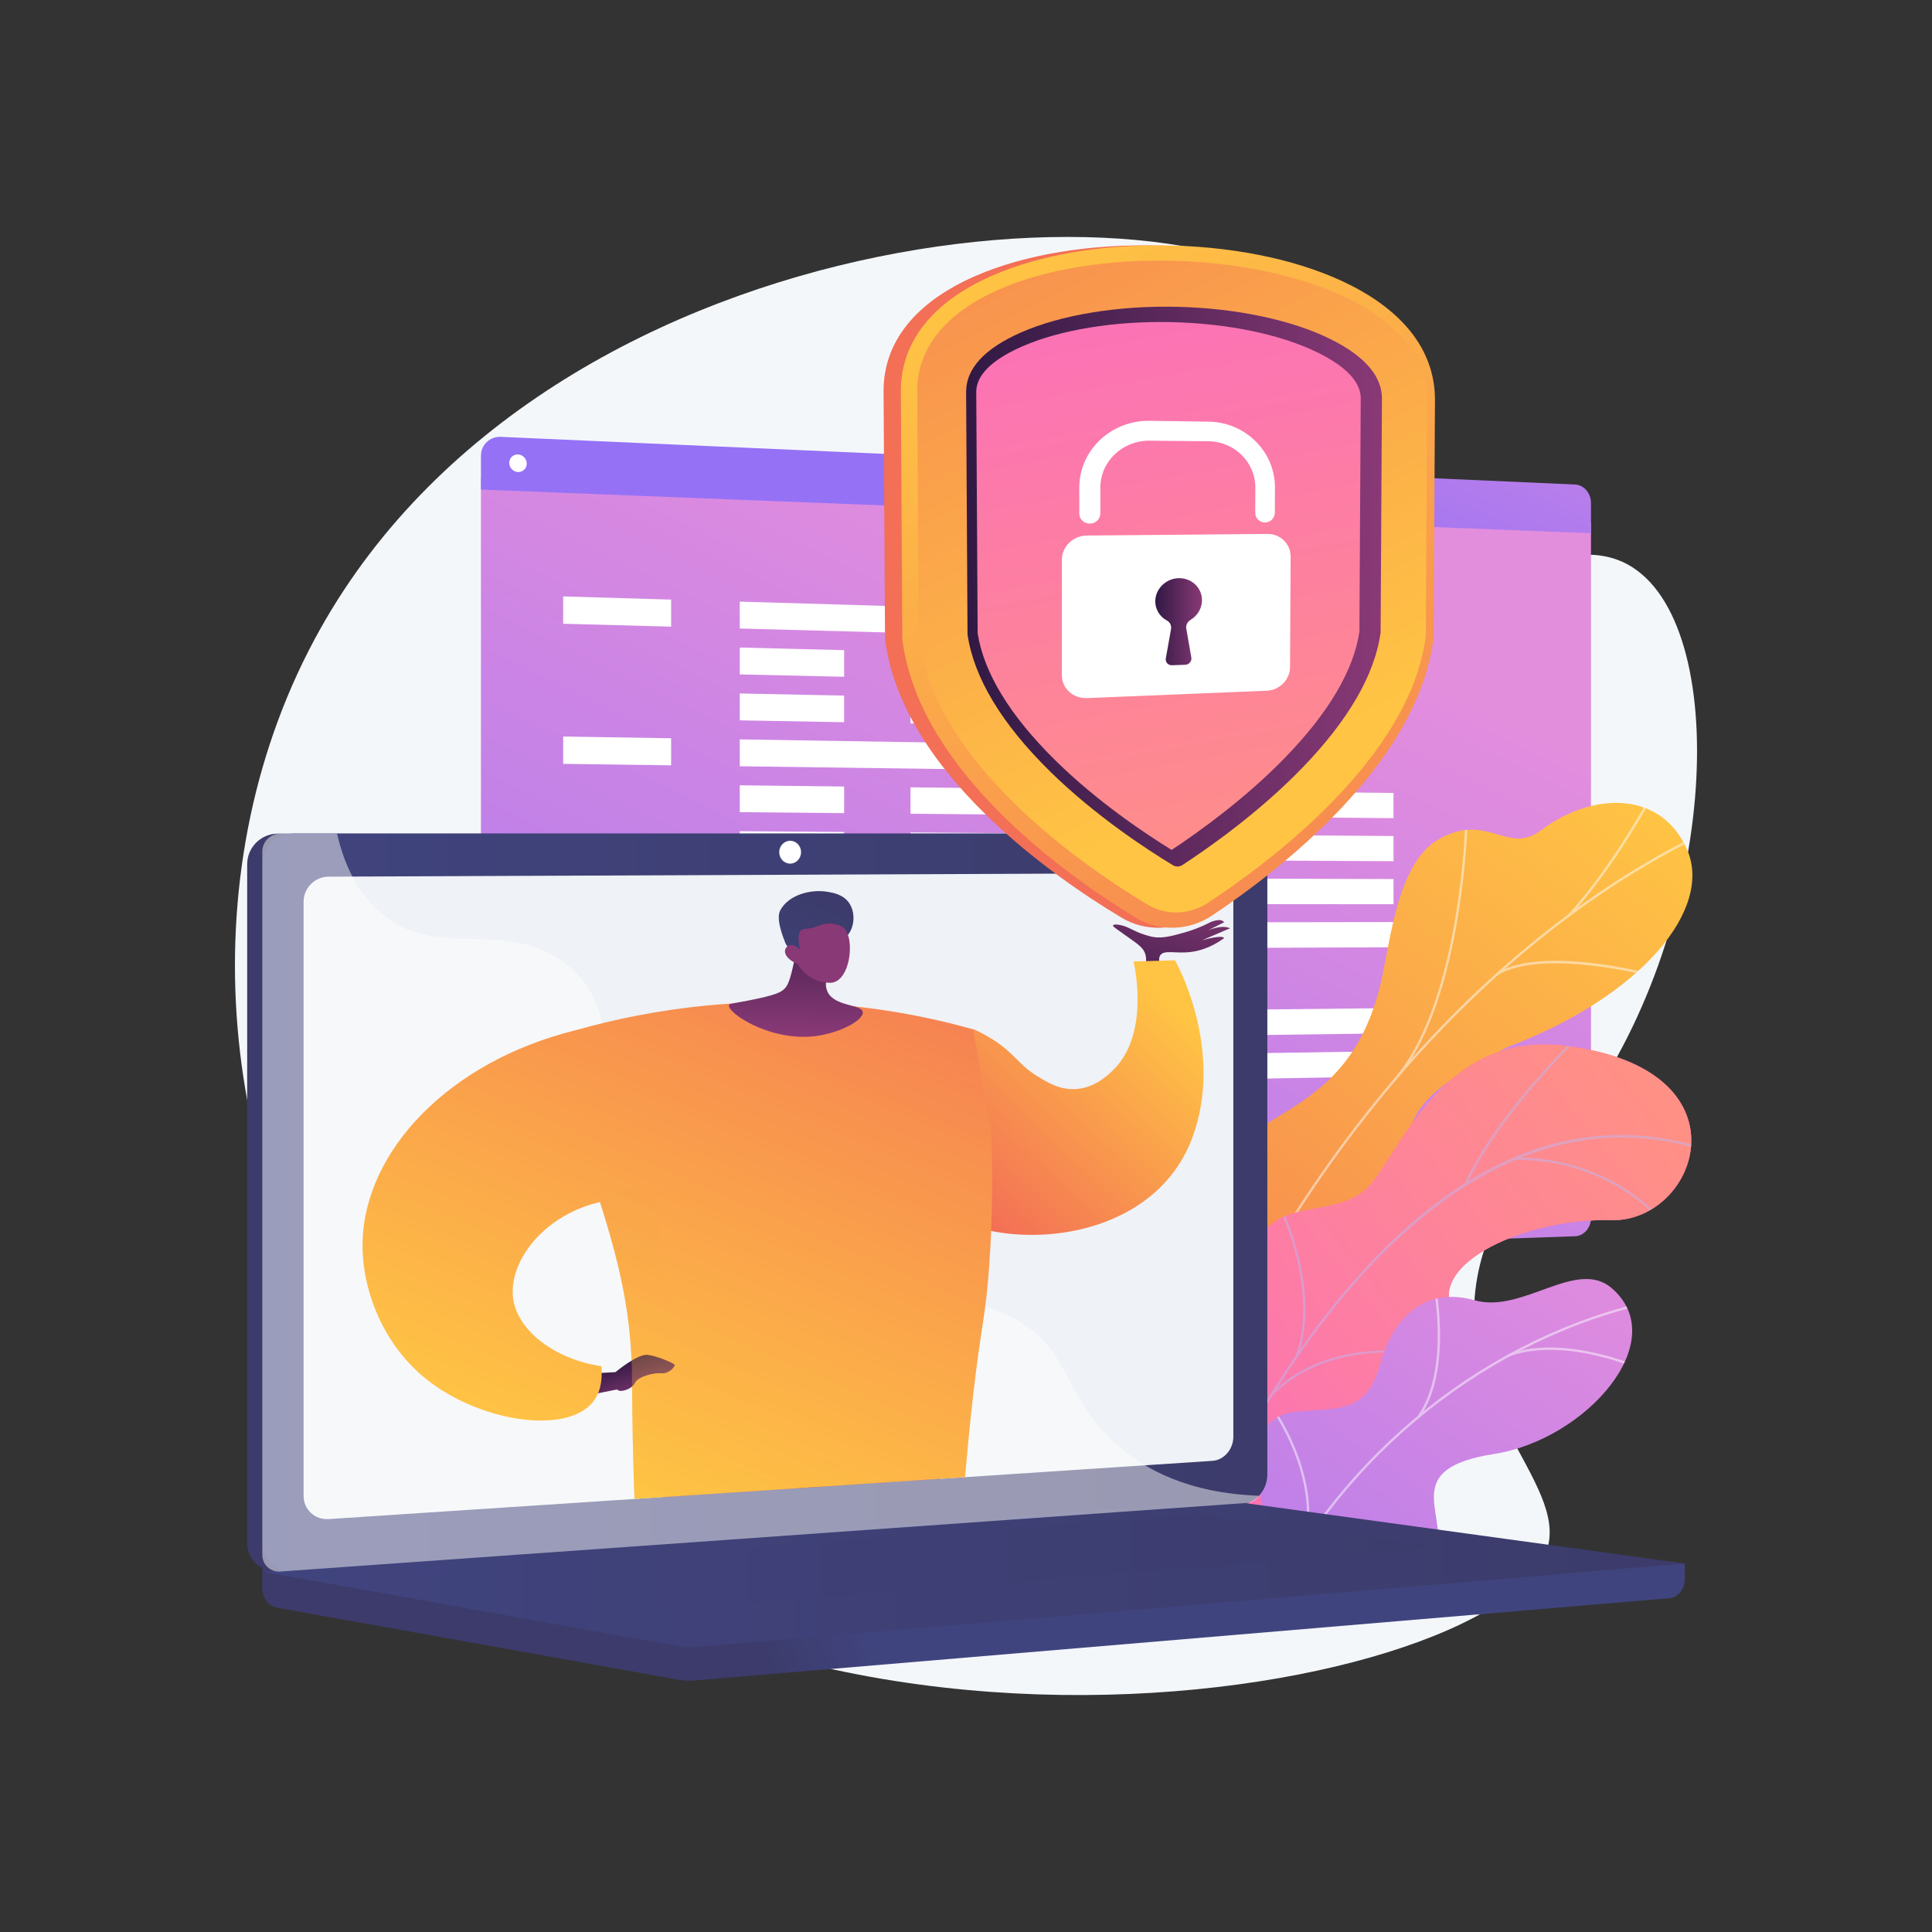 <?xml version="1.0" encoding="utf-8"?>
<!-- Generator: Adobe Illustrator 27.5.0, SVG Export Plug-In . SVG Version: 6.00 Build 0)  -->
<svg version="1.1" xmlns="http://www.w3.org/2000/svg" xmlns:xlink="http://www.w3.org/1999/xlink" x="0px" y="0px"
	 viewBox="0 0 3710 3710" style="enable-background:new 0 0 3710 3710;" xml:space="preserve">
<rect x="0" y="0" width="3710" height="3710" fill="#333333" stroke="none"/>
<g id="Background">
	<g>
		<g>
			<rect style="fill:transparent;" width="3710" height="3710"/>
		</g>
	</g>
</g>
<g id="Illustration">
	<g>
		<path style="fill:#F4F7FA;" d="M2574.19,617.716c95.858,134.197-12.564,354.539,128.632,454.739
			c137.444,97.537,303.304-66.455,432.751,17.388c192.028,124.375,163.287,703.041-111.743,1065.282
			c-82.71,108.938-152.329,151.718-182.071,274.252c-63.868,263.11,171.94,416.743,128.744,546.995
			c-97.262,293.28-1637.786,554.725-2266.188-316.99c-293.489-407.127-342.987-998.96-89.352-1451.524
			C1073.277,390.08,2359.101,316.603,2574.19,617.716z"/>
		<g>
			<g>
				<linearGradient id="SVGID_1_" gradientUnits="userSpaceOnUse" x1="2269.711" y1="1057.624" x2="1190.647" y2="3270.739">
					<stop  offset="0.004" style="stop-color:#E38DDD"/>
					<stop  offset="1" style="stop-color:#9571F6"/>
				</linearGradient>
				<path style="fill:url(#SVGID_1_);" d="M923.557,917.578v1490.909c0,21.021,17.027,37.474,37.992,36.75l2063.043-71.265
					c16.897-0.584,30.573-16.315,30.573-35.14V1003.759L923.557,917.578z"/>
				
					<linearGradient id="SVGID_00000152968248858962504560000006280090409276267424_" gradientUnits="userSpaceOnUse" x1="2382.491" y1="76.251" x2="2002.022" y2="917.569">
					<stop  offset="0.004" style="stop-color:#E38DDD"/>
					<stop  offset="1" style="stop-color:#9571F6"/>
				</linearGradient>
				<path style="fill:url(#SVGID_00000152968248858962504560000006280090409276267424_);" d="M3024.592,930.424L961.549,838.883
					c-20.965-0.93-37.992,15.355-37.992,36.377v64.88l2131.608,83.823v-58.099C3055.165,947.039,3041.489,931.173,3024.592,930.424z
					"/>
				<path style="fill:#FFFFFF;" d="M1011.496,890.243c0,9.305-7.514,16.54-16.791,16.159c-9.285-0.382-16.818-8.248-16.818-17.568
					c0-9.321,7.534-16.555,16.818-16.158C1003.982,873.072,1011.496,880.937,1011.496,890.243z"/>
			</g>
			<g>
				<polygon style="fill:#FFFFFF;" points="1288.76,1203.363 1081.469,1197.787 1081.469,1145.285 1288.76,1151.399 				"/>
				<polygon style="fill:#FFFFFF;" points="2378.614,1232.678 1420.547,1206.907 1420.547,1155.286 2378.614,1183.542 				"/>
				<polygon style="fill:#FFFFFF;" points="1620.984,1299.589 1420.547,1295.086 1420.547,1243.464 1620.984,1248.487 				"/>
				<polygon style="fill:#FFFFFF;" points="2675.934,1323.29 1748.449,1302.452 1748.449,1251.682 2675.934,1274.925 				"/>
				<polygon style="fill:#FFFFFF;" points="1620.984,1386.879 1420.547,1383.264 1420.547,1331.642 1620.984,1335.777 				"/>
				<polygon style="fill:#FFFFFF;" points="2675.934,1405.905 1748.449,1389.177 1748.449,1338.407 2675.934,1357.54 				"/>
				<polygon style="fill:#FFFFFF;" points="1288.76,1469.65 1081.469,1466.83 1081.469,1414.328 1288.76,1417.686 				"/>
				<polygon style="fill:#FFFFFF;" points="2378.614,1484.475 1420.547,1471.442 1420.547,1419.821 2378.614,1435.339 				"/>
				<polygon style="fill:#FFFFFF;" points="1620.984,1561.459 1420.547,1559.62 1420.547,1507.999 1620.984,1510.357 				"/>
				<polygon style="fill:#FFFFFF;" points="2675.934,1571.134 1748.449,1562.627 1748.449,1511.857 2675.934,1522.769 				"/>
				<polygon style="fill:#FFFFFF;" points="1620.984,1648.749 1420.547,1647.799 1420.547,1596.177 1620.984,1597.647 				"/>
				<polygon style="fill:#FFFFFF;" points="2675.934,1653.748 1748.449,1649.353 1748.449,1598.582 2675.934,1605.383 				"/>
				<polygon style="fill:#FFFFFF;" points="1620.984,1736.039 1420.547,1735.977 1420.547,1684.355 1620.984,1684.937 				"/>
				<polygon style="fill:#FFFFFF;" points="2675.934,1736.363 1748.449,1736.078 1748.449,1685.307 2675.934,1687.998 				"/>
				<polygon style="fill:#FFFFFF;" points="1945.374,1821.991 1751.518,1822.791 1751.518,1772.027 1945.374,1771.731 				"/>
				<polygon style="fill:#FFFFFF;" points="2966.76,1817.778 2068.688,1821.482 2068.688,1771.542 2966.76,1770.168 				"/>
				<polygon style="fill:#FFFFFF;" points="1288.76,1913.461 1081.469,1915.235 1081.469,1862.734 1288.76,1861.498 				"/>
				<polygon style="fill:#FFFFFF;" points="2378.614,1904.136 1420.547,1912.334 1420.547,1860.712 2378.614,1855 				"/>
				<polygon style="fill:#FFFFFF;" points="1620.984,1997.908 1420.547,2000.512 1420.547,1948.89 1620.984,1946.807 				"/>
				<polygon style="fill:#FFFFFF;" points="2675.934,1984.206 1748.449,1996.253 1748.449,1945.482 2675.934,1935.842 				"/>
				<polygon style="fill:#FFFFFF;" points="1620.984,2085.198 1420.547,2088.69 1420.547,2037.068 1620.984,2034.097 				"/>
				<polygon style="fill:#FFFFFF;" points="2675.934,2066.821 1748.449,2082.978 1748.449,2032.207 2675.934,2018.457 				"/>
				<polygon style="fill:#FFFFFF;" points="1288.76,2179.748 1081.469,2184.278 1081.469,2131.777 1288.76,2127.785 				"/>
				<polygon style="fill:#FFFFFF;" points="2378.614,2155.933 1420.547,2176.869 1420.547,2125.247 2378.614,2106.797 				"/>
				<polygon style="fill:#FFFFFF;" points="1620.984,2259.779 1420.547,2265.047 1420.547,2213.425 1620.984,2208.677 				"/>
				<polygon style="fill:#FFFFFF;" points="2675.934,2232.05 1748.449,2256.428 1748.449,2205.657 2675.934,2183.686 				"/>
			</g>
		</g>
		<g>
			<g>
				
					<linearGradient id="SVGID_00000125568430569268732250000012541520243365557415_" gradientUnits="userSpaceOnUse" x1="-2248.411" y1="652.641" x2="-1558.856" y2="2464.504" gradientTransform="matrix(-0.953 -0.304 -0.304 0.953 1198.139 207.51)">
					<stop  offset="0" style="stop-color:#FFC444"/>
					<stop  offset="0.996" style="stop-color:#F36F56"/>
				</linearGradient>
				<path style="fill:url(#SVGID_00000125568430569268732250000012541520243365557415_);" d="M2427.64,2714.803
					c13.748,71.504-30.495,128.608-68.385,165.023c-6.485-1.571-10.695-0.709-17.635-0.744
					c-62.632-0.316-88.513-14.514-149.634-25.097c-13.156-2.278-49.152-21.454-63.327-30.312l-26.148-16.976
					c0,0-11.979-168.587,78.492-191.837c90.471-23.25,98.525-186.065,112.887-272.383
					c38.967-234.202,281.991-151.609,356.12-448.565c19.716-78.981,30.906-236.196,113.156-282.558
					c93.705-52.82,131.617,31.275,195.312-16.54c99.553-74.734,231.658-77.577,281.447,37.188
					c49.139,113.267-86.422,280.714-344.185,378.296c-176.991,90.954-188.724,128.44-200.321,223.949
					c-8.123,66.899,11.751,251.374-93.135,296.985C2497.397,2576.846,2411.924,2633.062,2427.64,2714.803z"/>
				<g>
					<defs>
						<path id="SVGID_00000040561270997497274470000013057021129214923679_" d="M2307.871,2922.789l-201.953-109.225
							c0,0-15.386-175.454,75.085-198.704c90.471-23.25,98.525-186.065,112.887-272.383
							c38.967-234.202,281.991-151.609,356.12-448.565c19.716-78.981,30.906-236.196,113.156-282.558
							c93.705-52.819,131.617,31.276,195.312-16.54c99.553-74.734,231.658-77.576,281.447,37.188
							c49.139,113.267-86.422,280.714-344.185,378.297c-176.991,90.954-188.724,128.44-200.321,223.949
							c-8.123,66.899,11.75,251.374-93.135,296.985c-104.886,45.612-190.359,101.828-174.643,183.57
							C2451.555,2839.183,2307.871,2922.789,2307.871,2922.789z"/>
					</defs>
					<clipPath id="SVGID_00000122708694653814686910000012408490318358821033_">
						<use xlink:href="#SVGID_00000040561270997497274470000013057021129214923679_"  style="overflow:visible;"/>
					</clipPath>
					<g style="opacity:0.5;clip-path:url(#SVGID_00000122708694653814686910000012408490318358821033_);">
						<path style="fill:#FCFDFE;" d="M2222.648,2864.175l-4.246-1.637c9.749-25.308,19.895-50.711,30.153-75.503
							c75.968-183.558,166.32-353.382,268.553-504.757c86.626-128.263,182.972-245.105,286.361-347.281
							c83.146-82.169,171.278-155.342,261.95-217.486c63.742-43.685,128.07-81.512,191.198-112.423
							c11.001-5.389,22.552-10.284,33.724-15.019c14.885-6.308,30.275-12.83,44.48-20.573l2.177,3.997
							c-14.4,7.849-29.894,14.416-44.879,20.767c-11.117,4.71-22.61,9.582-33.5,14.916
							c-62.931,30.814-127.067,68.527-190.628,112.09c-90.448,61.989-178.37,134.99-261.324,216.969
							c-103.177,101.965-199.33,218.575-285.789,346.591c-102.061,151.119-192.268,320.673-268.117,503.948
							C2242.515,2813.532,2232.384,2838.899,2222.648,2864.175z"/>
						<path style="fill:#FCFDFE;" d="M2686.035,2067.729l-3.534-2.87c123.212-151.621,131.341-486.318,131.407-489.681l4.552,0.09
							C2818.391,1578.647,2810.232,1914.893,2686.035,2067.729z"/>
						<path style="fill:#FCFDFE;" d="M2378.547,2522.087l-3.842-2.439c71.677-112.839,325.662-150.547,328.22-150.915l0.648,4.508
							C2701.037,2373.605,2449.104,2411.011,2378.547,2522.087z"/>
						<path style="fill:#FCFDFE;" d="M2343.412,2589.627l-4.213-1.724c33.025-80.772,34.908-208.569,5.299-359.844
							c-1.489-7.607-1.489-7.607-1.173-8.411l4.235,1.671l-2.117-0.836l2.267-0.018c0.041,0.518,0.603,3.39,1.256,6.719
							C2378.743,2379.323,2376.772,2508.04,2343.412,2589.627z"/>
						<path style="fill:#FCFDFE;" d="M2241.093,2818.24l-3.543-2.855c60.312-74.834,202.869-74.842,204.3-74.834l-0.025,4.552
							C2440.413,2745.095,2300.025,2745.12,2241.093,2818.24z"/>
						<path style="fill:#FCFDFE;" d="M2215.884,2862.857c1.591-77.487-19.015-157.966-62.994-246.034l4.074-2.034
							c44.316,88.745,65.076,169.919,63.471,248.162L2215.884,2862.857z"/>
						<path style="fill:#FCFDFE;" d="M3015.191,1758.742l-3.365-3.063c73.202-80.481,131.449-182.001,150.589-215.361
							c4.634-8.075,6.274-10.913,7.017-11.801l3.491,2.92c-0.559,0.686-3.207,5.302-6.56,11.148
							C3147.162,1576.051,3088.728,1677.893,3015.191,1758.742z"/>
						<path style="fill:#FCFDFE;" d="M2876.815,1871.993l-2.315-3.919c87.826-51.909,285.263-0.46,293.625,1.755l-1.167,4.4
							C3164.93,1873.692,2963.001,1821.053,2876.815,1871.993z"/>
					</g>
				</g>
			</g>
			<g>
				<defs>
					<path id="SVGID_00000026874646523702462430000016649769450792240817_" d="M2201.616,2946.104l179.861,109.64
						c0,0,90.1-71.626,85.715-163.608c-8.946-187.672,156.047-182.409,225.482-190.543
						c104.715-12.266,191.643-68.744,108.585-167.031c-83.057-98.287,120.168-195.98,292.136-191.417
						c168.283,4.465,273.325-292.102-90.016-335.208c-216.986-25.743-300.055,170.314-365.543,259.349
						c-65.487,89.035-210.059,11.576-232.216,155.601c-18.926,123.024,15.135,241.904-85.252,273.22
						C2219.982,2727.424,2167.752,2799.309,2201.616,2946.104z"/>
				</defs>
				
					<linearGradient id="SVGID_00000129897588306052699610000012003662909638158223_" gradientUnits="userSpaceOnUse" x1="2191.317" y1="2530.685" x2="3247.787" y2="2530.685">
					<stop  offset="0" style="stop-color:#FF9085"/>
					<stop  offset="1" style="stop-color:#FB6FBB"/>
				</linearGradient>
				
					<use xlink:href="#SVGID_00000026874646523702462430000016649769450792240817_"  style="overflow:visible;fill:url(#SVGID_00000129897588306052699610000012003662909638158223_);"/>
				<clipPath id="SVGID_00000065036420338510700610000004413054906375678893_">
					<use xlink:href="#SVGID_00000026874646523702462430000016649769450792240817_"  style="overflow:visible;"/>
				</clipPath>
				
					<linearGradient id="SVGID_00000075859199741979375070000012706321645126296459_" gradientUnits="userSpaceOnUse" x1="6969.29" y1="451.584" x2="6549.958" y2="1643.371" gradientTransform="matrix(0.854 0.52 -0.52 0.854 -2557.998 -1919.829)">
					<stop  offset="0" style="stop-color:#FF9085"/>
					<stop  offset="1" style="stop-color:#FB6FBB"/>
				</linearGradient>
				
					<path style="clip-path:url(#SVGID_00000065036420338510700610000004413054906375678893_);fill:url(#SVGID_00000075859199741979375070000012706321645126296459_);" d="
					M2201.616,2946.104l179.861,109.64c0,0,90.1-71.626,85.715-163.608c-8.946-187.672,156.047-182.409,225.482-190.543
					c104.715-12.266,179.653-64.909,122.746-163.379c-64.387-111.414,106.007-199.632,277.975-195.069
					c168.283,4.465,273.325-292.102-90.016-335.208c-216.986-25.743-300.055,170.314-365.543,259.349
					c-65.487,89.035-210.059,11.576-232.216,155.601c-18.926,123.024,15.135,241.904-85.252,273.22
					C2219.982,2727.424,2167.752,2799.309,2201.616,2946.104z"/>
				<g style="opacity:0.5;clip-path:url(#SVGID_00000065036420338510700610000004413054906375678893_);">
					<path style="fill:#BEB8F2;" d="M2269.285,3010.249l4.152,1.592c0.986-2.572,100.639-259.692,276.287-484.797
						c161.817-207.384,423.125-429.237,749.049-308.453l1.546-4.17c-145.086-53.768-289.642-45.285-429.656,25.213
						c-111.847,56.316-221.025,152.117-324.501,284.745C2370.128,2750.008,2270.274,3007.672,2269.285,3010.249z"/>
					<path style="fill:#BEB8F2;" d="M2813.427,2271.62l4.055,1.827c60.834-134.927,217.204-283.945,218.776-285.435l-3.057-3.23
						C3031.623,1986.28,2874.618,2135.903,2813.427,2271.62z"/>
					<path style="fill:#BEB8F2;" d="M2908.005,2227.205c176.365-1.72,272.494,109.289,273.443,110.41l3.393-2.873
						c-0.963-1.14-98.352-113.724-276.879-111.984L2908.005,2227.205z"/>
					<path style="fill:#BEB8F2;" d="M2442.91,2680.466c151.581-153.139,421.825-48.624,424.373-47.385l2.199-3.86
						c-2.385-1.452-276.805-106.383-429.732,48.118L2442.91,2680.466z"/>
					<path style="fill:#BEB8F2;" d="M2487.978,2603.895l4.191,1.493c46.16-129.517-30.311-284.611-31.089-286.164l-3.975,1.992
						C2457.875,2322.753,2533.498,2476.188,2487.978,2603.895z"/>
					<path style="fill:#BEB8F2;" d="M2290.009,2971.726c47.95-66.34,181.063-60.871,182.401-60.809l0.209-4.44
						c-5.563-0.264-136.851-5.653-186.215,62.645L2290.009,2971.726z"/>
					<path style="fill:#BEB8F2;" d="M2312.789,2910.521l4.133,1.642c23.906-60.144-21.443-171.022-36.346-207.457
						c-2.106-5.149-3.924-9.594-4.092-10.449l-4.375,0.794c0.22,1.21,1.419,4.169,4.351,11.338
						C2291.194,2742.414,2336.033,2852.043,2312.789,2910.521z"/>
				</g>
			</g>
			<g>
				
					<linearGradient id="SVGID_00000076567345556629697100000001935822254517328530_" gradientUnits="userSpaceOnUse" x1="3043.609" y1="2296.025" x2="1970.649" y2="3838.404">
					<stop  offset="0.004" style="stop-color:#E38DDD"/>
					<stop  offset="1" style="stop-color:#9571F6"/>
				</linearGradient>
				<path style="fill:url(#SVGID_00000076567345556629697100000001935822254517328530_);" d="M2519.297,3112.607
					c-0.866,0.17-1.733,0.337-2.602,0.503c-51.4,9.768-109.299,11.365-173.975-0.406c-12.445-3.184-24.891-6.367-37.336-9.551
					c-3.948-32.082-1.959-63.301,38.756-66.462c63.23-4.91,87.275-109.044,78.993-149.517
					c-10.25-50.094-31.725-167.226,65.907-176.353c81.277-7.6,135.278,4.109,161.803-92.68
					c26.525-96.789,93.21-146.323,180.773-121.274c92.146,26.361,195.726-81.474,263.297-23.282
					c117.739,101.398-49.864,291.07-225.676,318.475c-175.812,27.405-95.382,106.028-108.352,187.127
					c-17.707,110.717-160.579,55.32-208.958,89.852C2535.54,3080.735,2525.436,3096.293,2519.297,3112.607z"/>
				<g>
					<defs>
						<path id="SVGID_00000076565036600568926470000011883952797004388749_" d="M2510.557,3173.843l-203.324-45.682
							c-5.378-31.443-8.572-87.938,36.907-91.469c63.23-4.91,87.276-109.044,78.993-149.517
							c-10.251-50.094-31.725-167.225,65.907-176.353c81.277-7.6,135.278,4.109,161.803-92.68
							c26.525-96.789,93.21-146.323,180.773-121.273c92.146,26.361,195.726-81.474,263.297-23.282
							c117.739,101.397-49.864,291.069-225.676,318.475c-175.812,27.405-95.382,106.028-108.352,187.127
							c-17.707,110.718-160.579,55.32-208.958,89.851C2514.001,3096.108,2509.62,3143.841,2510.557,3173.843z"/>
					</defs>
					<clipPath id="SVGID_00000023982255727587031730000015609958172028608902_">
						<use xlink:href="#SVGID_00000076565036600568926470000011883952797004388749_"  style="overflow:visible;"/>
					</clipPath>
					<g style="opacity:0.5;clip-path:url(#SVGID_00000023982255727587031730000015609958172028608902_);">
						<path style="fill:#FCFDFE;" d="M2422.006,3120.35l-4.133-1.822c133.227-302.069,412.404-538,728.584-615.722l1.077,4.385
							C2832.687,2584.587,2554.68,2819.536,2422.006,3120.35z"/>
						<path style="fill:#FCFDFE;" d="M2508.75,2961.883l-4.411-0.969c27.885-126.714-58.858-249.357-59.739-250.582l3.667-2.635
							C2449.16,2708.936,2537.073,2833.172,2508.75,2961.883z"/>
						<path style="fill:#FCFDFE;" d="M2448.029,3065.45l-3.42-2.948c85.878-99.637,322.818-64.274,325.201-63.905l-0.691,4.463
							C2766.762,3002.695,2532.274,2967.707,2448.029,3065.45z"/>
						<path style="fill:#FCFDFE;" d="M2725.785,2721.867l-3.662-2.644c61.131-84.569,31.768-241.864,31.464-243.442l4.433-0.855
							C2758.328,2476.524,2788.045,2635.736,2725.785,2721.867z"/>
						<path style="fill:#FCFDFE;" d="M2899.207,2604.023l-1.484-4.266c112.312-39.034,258.148,28.276,259.61,28.963l-1.917,4.089
							C3153.973,2632.129,3009.768,2565.595,2899.207,2604.023z"/>
					</g>
				</g>
			</g>
		</g>
		<g>
			
				<linearGradient id="SVGID_00000022552092384637775180000016897062842834094214_" gradientUnits="userSpaceOnUse" x1="1657.541" y1="3107.378" x2="1465.648" y2="3187.973">
				<stop  offset="0" style="stop-color:#40447E"/>
				<stop  offset="0.996" style="stop-color:#3C3B6B"/>
			</linearGradient>
			<path style="fill:url(#SVGID_00000022552092384637775180000016897062842834094214_);" d="M3235.355,3002.374l-2731.656-23.791
				v70.393c0,19.106,11.915,35.352,28.051,38.247l772.43,138.617c9.167,1.645,18.463,2.081,27.713,1.301l1873.777-158.046
				c16.728-1.411,29.685-17.708,29.685-37.337V3002.374z"/>
			
				<linearGradient id="SVGID_00000115505294928086184960000007560375918665257857_" gradientUnits="userSpaceOnUse" x1="1401.305" y1="2261.641" x2="1193.052" y2="2349.107">
				<stop  offset="0" style="stop-color:#40447E"/>
				<stop  offset="0.996" style="stop-color:#3C3B6B"/>
			</linearGradient>
			<path style="fill:url(#SVGID_00000115505294928086184960000007560375918665257857_);" d="M2356.001,2888.263L533.764,3017.039
				c-32.607,2.304-59.12-22.181-59.12-54.697V1659.66c0-32.515,26.512-58.874,59.12-58.874h1822.237
				c26.864,0,48.584,23.828,48.584,53.221v1177.601C2404.584,2861.001,2382.865,2886.364,2356.001,2888.263z"/>
			
				<linearGradient id="SVGID_00000065047002811734080360000007539069230488872636_" gradientUnits="userSpaceOnUse" x1="503.699" y1="2308.987" x2="2433.64" y2="2308.987">
				<stop  offset="0" style="stop-color:#40447E"/>
				<stop  offset="0.996" style="stop-color:#3C3B6B"/>
			</linearGradient>
			<path style="fill:url(#SVGID_00000065047002811734080360000007539069230488872636_);" d="M2385.056,2888.263L562.82,3017.039
				c-32.609,2.304-59.121-22.181-59.121-54.697V1659.66c0-32.515,26.512-58.874,59.121-58.874h1822.236
				c26.864,0,48.584,23.828,48.584,53.221v1177.601C2433.64,2861.001,2411.92,2886.364,2385.056,2888.263z"/>
			<path style="fill:#EFF2F6;" d="M2328.288,2805.24L631.066,2917.099c-26.536,1.749-48.1-18.348-48.1-44.893v-1140.5
				c0-26.544,21.564-48.153,48.1-48.262l1697.222-7.024c22.161-0.092,40.086,19.433,40.086,43.61v1038.792
				C2368.375,2782.998,2350.449,2803.78,2328.288,2805.24z"/>
			<path style="fill:#FFFFFF;" d="M1538.294,1636.417c0,12.104-9.379,21.945-20.961,21.98c-11.597,0.036-21.007-9.77-21.007-21.902
				c0-12.132,9.411-21.973,21.007-21.981C1528.915,1614.506,1538.294,1624.312,1538.294,1636.417z"/>
			
				<linearGradient id="SVGID_00000149350835864587333830000014370461211776468891_" gradientUnits="userSpaceOnUse" x1="503.699" y1="3022.672" x2="3235.356" y2="3022.672">
				<stop  offset="0" style="stop-color:#40447E"/>
				<stop  offset="0.996" style="stop-color:#3C3B6B"/>
			</linearGradient>
			<path style="fill:url(#SVGID_00000149350835864587333830000014370461211776468891_);" d="M2339.587,2882.423L503.699,3017.971
				l800.481,143.65c9.167,1.645,18.463,2.081,27.713,1.302l1903.461-160.549l-866.564-119.03
				C2359.1,2882.012,2349.326,2881.704,2339.587,2882.423z"/>
			
				<linearGradient id="SVGID_00000085929570289443452310000004647858097470373046_" gradientUnits="userSpaceOnUse" x1="771.584" y1="3000.29" x2="2773.052" y2="3000.29">
				<stop  offset="0" style="stop-color:#40447E"/>
				<stop  offset="0.996" style="stop-color:#3C3B6B"/>
			</linearGradient>
			<polygon style="opacity:0.3;fill:url(#SVGID_00000085929570289443452310000004647858097470373046_);" points="771.584,3021.38 
				2300.016,2906.85 2773.052,2971.302 1257.787,3093.73 			"/>
			<path style="opacity:0.48;fill:#FFFFFF;" d="M1946.017,2530.982c-140.479-75.584-250.936,20.189-357.535-74.306
				c-64.628-57.29-32.898-100.011-112.421-185.623c-88.077-94.823-145.421-62.948-233.937-148.29
				c-111.923-107.908-55.945-191.863-152.353-269.338c-116.956-93.988-243.087-6.996-354.421-97.134
				c-48.019-38.877-74.366-95.396-88.125-155.506H538.29c-19.089,0-34.591,15.471-34.591,34.557v1350.344
				c0,19.085,15.502,33.457,34.591,32.102l1857.157-131.825c9.114-0.647,17.196-5.968,22.382-13.683
				c-135.949-4.955-219.47-50.529-272.858-97.643C2040.529,2682.47,2058.645,2591.58,1946.017,2530.982z"/>
		</g>
		<g>
			<defs>
				<path id="SVGID_00000098938498586095073150000009631048542002273963_" d="M1993.809,2827.298l-1022.645,67.4
					c-15.989,1.053-28.982-11.056-28.982-27.05l-262.086-263.196v-681.717l1492.605-409.075
					c13.353-0.055,493.594,125.089,141.993,892.527l-296.732,393.142C2017.963,2813.896,2007.162,2826.418,1993.809,2827.298z"/>
			</defs>
			<clipPath id="SVGID_00000031183436494531488940000002914319750621497253_">
				<use xlink:href="#SVGID_00000098938498586095073150000009631048542002273963_"  style="overflow:visible;"/>
			</clipPath>
			<g style="clip-path:url(#SVGID_00000031183436494531488940000002914319750621497253_);">
				
					<linearGradient id="SVGID_00000111151116384776901700000001763627427898507445_" gradientUnits="userSpaceOnUse" x1="2184.227" y1="1983.496" x2="2283.047" y2="1676.056">
					<stop  offset="0" style="stop-color:#311944"/>
					<stop  offset="1" style="stop-color:#893976"/>
				</linearGradient>
				<path style="fill:url(#SVGID_00000111151116384776901700000001763627427898507445_);" d="M2195.789,1870.456
					c8.522-24.563,5.103-38.024,0-45.858c-7.115-10.924-23.417-19.982-53.5-42.036c-1.968-1.443-5.369-4.019-4.939-5.434
					c1.065-3.502,17.44-1.69,31.69,5.434c20.653,10.326,24.955,11.123,37.232,14.779c21.698,6.462,40.775,1.066,69.769-7.136
					c11.958-3.383,28.717-9.109,47.769-19.107c0,0,21.018-9.553,26.75,0l-30.572,15.286c0,0,26.75-11.464,42.036-3.821l-53.5,22.929
					c0,0,40.125-11.465,42.036-3.821c-26.078,18.603-49.081,24.953-66.875,26.75c-27.386,2.766-48.001-4.687-55.412,5.732
					c-5.982,8.411,0.23,23.422,7.643,36.304H2195.789z"/>
				
					<linearGradient id="SVGID_00000071521317272206991900000015358708413335258764_" gradientUnits="userSpaceOnUse" x1="2239.033" y1="1920.205" x2="1858.113" y2="2321.411">
					<stop  offset="0" style="stop-color:#FFC444"/>
					<stop  offset="0.996" style="stop-color:#F36F56"/>
				</linearGradient>
				<path style="fill:url(#SVGID_00000071521317272206991900000015358708413335258764_);" d="M1785.259,2054.881
					c26.831-40.194,59.782-64.275,83.638-78.799c8.613,3.799,21.848,10.146,36.95,19.689c43.579,27.541,48.368,47.373,85.353,70.338
					c19.614,12.179,43.906,27.263,75.093,25.206c35.901-2.367,60.505-26.1,70.731-35.964c70.144-67.659,42.704-195.836,39.683-209.1
					c26.527-0.717,53.054-1.434,79.58-2.151c13.953,24.469,90.847,180.496,34.413,337.678
					c-80.825,225.119-409.62,227.061-509.027,123.425C1722.475,2243.485,1722.824,2148.411,1785.259,2054.881z"/>
				
					<linearGradient id="SVGID_00000134208039504256445820000016917312063800963262_" gradientUnits="userSpaceOnUse" x1="1277.967" y1="4086.713" x2="1406.44" y2="4086.713" gradientTransform="matrix(-0.996 0.09 0.09 0.996 2456.547 -160.454)">
					<stop  offset="0" style="stop-color:#444B8C"/>
					<stop  offset="0.996" style="stop-color:#26264F"/>
				</linearGradient>
				<path style="fill:url(#SVGID_00000134208039504256445820000016917312063800963262_);" d="M1430.149,4005.539
					c-6.666,6.128-7.087,20.441-7.361,29.797c-0.126,4.179-0.186,6.27,0.368,7.71c4.041,10.503,24.877,10.362,57.648,11.704
					c51.788,2.121,67.349,5.239,70.912-2.665c3.336-7.408-6.515-18.604-7.621-19.837c-5.955-6.628-12.898-8.748-26.284-12.267
					c-24.768-6.511-41.441-9.887-46.489-10.911C1439.798,4002.68,1434.525,4001.517,1430.149,4005.539z"/>
				
					<linearGradient id="SVGID_00000027589997800573103020000003041977977285456038_" gradientUnits="userSpaceOnUse" x1="846.253" y1="4041.405" x2="902.618" y2="3924.742" gradientTransform="matrix(-0.998 0.069 0.069 0.998 2040.621 -60.669)">
					<stop  offset="0" style="stop-color:#FFC444"/>
					<stop  offset="0.996" style="stop-color:#F36F56"/>
				</linearGradient>
				<path style="fill:url(#SVGID_00000027589997800573103020000003041977977285456038_);" d="M1466.47,3953.898l2.019,58.948
					c-1.613,2.757-19.507,10.323-32.97,2.295l-10.16-58.381L1466.47,3953.898z"/>
				
					<linearGradient id="SVGID_00000142892190091193489040000017113167745336910237_" gradientUnits="userSpaceOnUse" x1="874.177" y1="4121.615" x2="1010.669" y2="4121.615" gradientTransform="matrix(-0.977 0.213 0.213 0.977 1968.053 -210.656)">
					<stop  offset="0" style="stop-color:#444B8C"/>
					<stop  offset="0.996" style="stop-color:#26264F"/>
				</linearGradient>
				<path style="fill:url(#SVGID_00000142892190091193489040000017113167745336910237_);" d="M1866.379,3997.389
					c-8.904,8.838-11.734,25.833-4.871,34.647c6.743,8.666,17.883,3.032,48.483,5.582c32.777,2.735,40.936,10.946,63.575,5.982
					c9.147-2.009,25.388-7.203,25.43-13.656c0.029-4.538-7.95-7.307-34.535-17.822c-37.734-14.923-37.528-15.617-45.614-17.404
					C1898.535,3990.232,1878.139,3985.723,1866.379,3997.389z"/>
				
					<linearGradient id="SVGID_00000093871383527622897580000011733432744152248245_" gradientUnits="userSpaceOnUse" x1="665.996" y1="4094.577" x2="723.554" y2="3975.445" gradientTransform="matrix(-0.989 0.145 0.145 0.989 1974.58 -128.668)">
					<stop  offset="0" style="stop-color:#FFC444"/>
					<stop  offset="0.996" style="stop-color:#F36F56"/>
				</linearGradient>
				<path style="fill:url(#SVGID_00000093871383527622897580000011733432744152248245_);" d="M1890.273,3944.967l13.542,55.654
					c-1.401,2.871-18.665,11.779-32.7,4.803l-21.616-54.471L1890.273,3944.967z"/>
				
					<linearGradient id="SVGID_00000128448126106484451770000007648913747731912106_" gradientUnits="userSpaceOnUse" x1="2397.027" y1="3675.054" x2="2032.974" y2="2854.393" gradientTransform="matrix(0.999 0.053 -0.053 0.999 -237.58 -19.3)">
					<stop  offset="0" style="stop-color:#311944"/>
					<stop  offset="1" style="stop-color:#893976"/>
				</linearGradient>
				<path style="fill:url(#SVGID_00000128448126106484451770000007648913747731912106_);" d="M1808.026,2737.51
					c-7.471,184.21-5.962,391.861,12.172,618.341c17.919,223.842,48.943,426.888,85.051,605.906
					c-21.312,4.531-42.621,9.061-63.932,13.591c-50.647-52.546-113.709-134.374-140.249-246.667
					c-16.471-69.695-7.877-104.599-16.143-189.684c-13.161-135.474-50.597-208.081-87.386-318.725
					c-33.061-99.425-70.655-244.756-84.703-437.085C1611.233,2767.962,1709.63,2752.736,1808.026,2737.51z"/>
				
					<linearGradient id="SVGID_00000030459136796477839010000008784373379778908834_" gradientUnits="userSpaceOnUse" x1="2340.571" y1="3700.097" x2="1976.519" y2="2879.437" gradientTransform="matrix(0.999 0.053 -0.053 0.999 -237.58 -19.3)">
					<stop  offset="0" style="stop-color:#311944"/>
					<stop  offset="1" style="stop-color:#893976"/>
				</linearGradient>
				<path style="opacity:0.3;fill:url(#SVGID_00000030459136796477839010000008784373379778908834_);" d="M1778.593,3598.404
					c-23.466-92.932-68.674-117.505-70.283-205.224c-1.139-62.048,21.159-67.121,19.679-126.51
					c-2.244-90.084-55.016-137.317-81.529-193.982c-28-59.845-38.729-155.97,36.734-315.86
					c-56.786,8.787-113.572,17.576-170.359,26.361c14.047,192.328,51.642,337.661,84.703,437.084
					c36.792,110.645,74.226,183.252,87.386,318.725c8.266,85.084-0.328,119.989,16.143,189.683
					c26.541,112.294,89.602,194.122,140.249,246.669c5.42-1.153,10.841-2.303,16.261-3.457
					c-54.75-65.351-74.069-123.715-78.984-171.072C1770.598,3723.773,1802.251,3692.104,1778.593,3598.404z"/>
				
					<linearGradient id="SVGID_00000147910212676768205660000009876776890359427755_" gradientUnits="userSpaceOnUse" x1="1652.624" y1="3854.802" x2="1288.563" y2="3034.121" gradientTransform="matrix(0.998 -0.069 0.069 0.998 -160.893 92.986)">
					<stop  offset="0" style="stop-color:#311944"/>
					<stop  offset="1" style="stop-color:#893976"/>
				</linearGradient>
				<path style="fill:url(#SVGID_00000147910212676768205660000009876776890359427755_);" d="M1595.023,2725.995
					c-25.362,233.436-48.674,471.353-69.647,713.629c-15.741,181.804-29.76,361.385-42.171,538.677
					c-21.601,1.502-43.204,3.008-64.806,4.51c-18.675-39.715-43.066-100.212-57.893-176.875
					c-18.01-93.11-9.79-147.392-14.753-243.16c-5.572-107.412-20.709-131.556-42.528-267.843
					c-44.285-276.594-66.429-414.892,3.803-496.432C1329.824,2772.028,1400.372,2706.336,1595.023,2725.995z"/>
				
					<linearGradient id="SVGID_00000093160627696635619570000000949849679614947744_" gradientUnits="userSpaceOnUse" x1="1266.092" y1="2877.889" x2="1822.731" y2="1591.714">
					<stop  offset="0" style="stop-color:#FFC444"/>
					<stop  offset="0.996" style="stop-color:#F36F56"/>
				</linearGradient>
				<path style="fill:url(#SVGID_00000093160627696635619570000000949849679614947744_);" d="M1035.569,2000.1
					c116.691-39.564,294.739-83.405,512.495-74.431c126.146,5.198,234.596,26.842,320.525,50.913
					c11.619,64.978,23.236,129.958,34.854,194.935c2.672,65.151,3.532,153.406-3.788,257.682
					c-7.32,104.269-14.486,105.839-31.255,253.024c-27.338,239.974-15.904,302.67-64.133,331.496
					c-31.369,18.75-42.715-3.884-202.789-19.749c-107.337-10.639-162.115-15.583-216.471,2.811
					c-74.019,25.046-98.787,67.096-129.322,53.415c-29.281-13.123-33.01-63.676-36.546-151.813
					c-5.456-135.962-5.12-228.375-5.623-261.453c-2.308-151.773-40.741-267.659-89.963-416.074
					C1092.769,2128.031,1060.343,2052.905,1035.569,2000.1z"/>
				<g>
					
						<linearGradient id="SVGID_00000165943160391937004130000009549520825024712108_" gradientUnits="userSpaceOnUse" x1="1532.789" y1="1711.033" x2="1527.299" y2="1988.276">
						<stop  offset="0" style="stop-color:#311944"/>
						<stop  offset="1" style="stop-color:#893976"/>
					</linearGradient>
					<path style="fill:url(#SVGID_00000165943160391937004130000009549520825024712108_);" d="M1533.645,1775.314
						c-1.717,38.159-7.587,68.182-12.72,88.683c-5.879,23.489-9.53,29.444-14.035,34.193c-6.783,7.15-16.793,12.916-72.174,23.551
						c-30.136,5.785-33.953,5.381-34.768,8.296c-3.972,14.228,74.512,67.633,158.934,60.28c51.669-4.499,99.889-31.266,97.846-46.78
						c-2.057-15.617-53.724-10.056-67.499-38.845c-9.581-20.026,3.8-47.016,19.094-69.143
						C1596.056,1809.282,1545.911,1801.578,1533.645,1775.314z"/>
					<g>
						
							<linearGradient id="SVGID_00000048500456127537439870000007892310790796341413_" gradientUnits="userSpaceOnUse" x1="228.33" y1="1727.596" x2="131.176" y2="1480.841" gradientTransform="matrix(-0.999 -0.05 -0.05 0.999 1789.584 252.477)">
							<stop  offset="0" style="stop-color:#40447E"/>
							<stop  offset="0.996" style="stop-color:#3C3B6B"/>
						</linearGradient>
						<path style="fill:url(#SVGID_00000048500456127537439870000007892310790796341413_);" d="M1628.02,1795.475
							c12.961-15.43,15.207-43.457,2.209-61.943c-11.186-15.908-29.953-19.093-41.189-21.004
							c-32.56-5.531-74.628,5.937-90.617,35.322c-9.472,17.414,6.974,55.527,9.503,62.356c2.866,7.722,8.651,10.628,13.829,16.627
							c7.173,8.32,18.394,21.539,36.681,43.623c1.84-6.13,4.544-13.695,8.632-21.834c1.573-3.134,7.875-15.36,16.953-25.292
							C1602.207,1803.42,1615.734,1810.099,1628.02,1795.475z"/>
						
							<linearGradient id="SVGID_00000059288269734209318090000016640267555583013016_" gradientUnits="userSpaceOnUse" x1="1679.594" y1="2147.402" x2="1641.165" y2="2032.113">
							<stop  offset="0" style="stop-color:#311944"/>
							<stop  offset="1" style="stop-color:#893976"/>
						</linearGradient>
						<path style="fill:url(#SVGID_00000059288269734209318090000016640267555583013016_);" d="M1531.692,1851.278
							c0,0,19.651,36.485,62.682,35.985c38.526-0.449,48.747-86.249,25.201-105.827c-7.857-6.534-24.107-9.94-37.628-6.917
							c-7.987,1.785-10.826,4.913-23.933,7.573c-12.091,2.458-15.387,0.957-19.149,3.792c-4.703,3.551-8.499,12.663-2.324,38.235
							c-6.93-7.806-15.57-11.123-21.957-8.516c-1.019,0.419-3.75,2.071-5.38,4.71
							C1503.312,1829.858,1511.624,1842.898,1531.692,1851.278z"/>
					</g>
				</g>
				
					<linearGradient id="SVGID_00000000929995381796219120000009288920798385648286_" gradientUnits="userSpaceOnUse" x1="1201.794" y1="2610.947" x2="1227.632" y2="2689.81">
					<stop  offset="0" style="stop-color:#311944"/>
					<stop  offset="1" style="stop-color:#893976"/>
				</linearGradient>
				<path style="fill:url(#SVGID_00000000929995381796219120000009288920798385648286_);" d="M1143.233,2637.056l38.63-2.157
					c0,0,42.324-35.417,61.589-33.207c19.263,2.209,48.08,15.576,51.594,18.381c3.514,2.804-10.543,18.51-24.599,16.983
					c-14.056-1.529-45.424,6.056-51.033,18.439c-5.61,12.382-29.955,19.862-34.091,12.599l-51.928,10.306L1143.233,2637.056z"/>
				
					<linearGradient id="SVGID_00000111870533731788402270000008542734264699483827_" gradientUnits="userSpaceOnUse" x1="839.549" y1="2693.285" x2="1396.19" y2="1407.107">
					<stop  offset="0" style="stop-color:#FFC444"/>
					<stop  offset="0.996" style="stop-color:#F36F56"/>
				</linearGradient>
				<path style="fill:url(#SVGID_00000111870533731788402270000008542734264699483827_);" d="M1154.92,2623.541
					c2.705,31.691-4.198,53.215-15.718,67.974c-51.056,65.421-224.575,38.67-327.704-48.958
					c-76.338-64.864-116.758-165.583-115.265-255.83c2.914-176.097,166.113-348.65,408.871-408.264
					c35.934,107.42,71.869,214.836,107.804,322.257c-149.664,2.283-240.592,115.107-227.108,195.648
					C995.844,2556.369,1065.824,2610.34,1154.92,2623.541z"/>
				
					<linearGradient id="SVGID_00000033343300837701375850000005415080901859261366_" gradientUnits="userSpaceOnUse" x1="1368.409" y1="2922.17" x2="1925.053" y2="1635.984">
					<stop  offset="0" style="stop-color:#FFC444"/>
					<stop  offset="0.996" style="stop-color:#F36F56"/>
				</linearGradient>
				<path style="opacity:0.3;fill:url(#SVGID_00000033343300837701375850000005415080901859261366_);" d="M1742.045,2934.934
					c-78.732-33.595-78.276-103.118-151.81-132.133c-104.932-41.404-220.862,54.784-238.962,28.112
					c-18.837-27.753,119.626-112.857,101.207-196.792c-14.639-66.703-111.291-54.882-163.057-146.188
					c-49.107-86.615-1.498-166.694-44.981-196.794c-15.594-10.795-43.102-15.056-95.257,7.896
					c36.367,113.579,62.444,213.739,64.332,337.896c0.503,33.079,0.167,125.491,5.623,261.453
					c3.536,88.137,7.266,138.689,36.546,151.813c30.534,13.681,55.304-28.369,129.322-53.415
					c54.356-18.394,109.134-13.45,216.471-2.811c160.074,15.865,171.421,38.499,202.789,19.749
					c20.429-12.21,30.141-30.57,36.641-65.837C1808.818,2951.344,1774.775,2948.898,1742.045,2934.934z"/>
			</g>
		</g>
		<g>
			
				<linearGradient id="SVGID_00000049191501269510383130000007057834035685846174_" gradientUnits="userSpaceOnUse" x1="2826.043" y1="435.162" x2="2526.478" y2="723.094">
				<stop  offset="0" style="stop-color:#FFC444"/>
				<stop  offset="0.996" style="stop-color:#F36F56"/>
			</linearGradient>
			<path style="fill:url(#SVGID_00000049191501269510383130000007057834035685846174_);" d="M2228.318,1781.506
				c-26.426,0.764-52.202-5.895-74.529-19.275c-68.023-40.777-168.533-108.116-258.961-196.264
				c-114.743-111.856-180.669-225.557-195.094-337.208l-0.226-1.75l-2.799-476.41c0-94.153,61.411-170.581,176.709-220.801
				c95.259-41.492,221.517-62.05,354.899-58.189c131.83,3.816,253.817,31.016,344.107,76.34
				c107.329,53.878,163.644,129.594,163.644,219.362l-2.553,455.213l-0.207,1.674c-13.182,106.917-73.839,217.431-181.049,329.188
				c-85.993,89.635-183.165,160.67-249.901,204.683C2280.283,1772.631,2254.684,1780.743,2228.318,1781.506z"/>
			
				<linearGradient id="SVGID_00000062162094566321707050000003840473270272181397_" gradientUnits="userSpaceOnUse" x1="1935.688" y1="500.772" x2="2953.981" y2="2166.258">
				<stop  offset="0" style="stop-color:#FFC444"/>
				<stop  offset="0.996" style="stop-color:#F36F56"/>
			</linearGradient>
			<path style="fill:url(#SVGID_00000062162094566321707050000003840473270272181397_);" d="M2254.48,1781.506
				c-26.077,0.764-51.512-5.895-73.544-19.275c-67.124-40.777-166.307-108.116-255.539-196.264
				c-113.227-111.856-178.282-225.557-192.516-337.208l-0.223-1.75l-2.762-476.41c0-94.153,60.6-170.581,174.373-220.801
				c94.001-41.492,218.59-62.05,350.211-58.189c130.089,3.816,250.463,31.016,339.56,76.34
				c105.913,53.878,161.483,129.594,161.483,219.362l-2.52,455.213l-0.204,1.674c-13.007,106.917-72.863,217.431-178.657,329.188
				c-84.856,89.635-180.744,160.67-246.598,204.683C2305.758,1772.631,2280.497,1780.743,2254.48,1781.506z"/>
			
				<linearGradient id="SVGID_00000101816294955376007590000010514711160663366040_" gradientUnits="userSpaceOnUse" x1="2475.649" y1="1449.033" x2="1648.647" y2="-213.898">
				<stop  offset="0" style="stop-color:#FFC444"/>
				<stop  offset="0.996" style="stop-color:#F36F56"/>
			</linearGradient>
			<path style="fill:url(#SVGID_00000101816294955376007590000010514711160663366040_);" d="M1761.351,750.941l2.781,474.003
				c31.202,241.849,315.429,437.656,439.219,512.05c35.462,21.311,80.801,20.048,116.012-3.122
				c121.207-79.756,389.866-280.544,418.571-513.072l2.55-453.959C2740.484,430.044,1761.351,399.253,1761.351,750.941z"/>
			
				<linearGradient id="SVGID_00000086681556618243138130000001269136893914062211_" gradientUnits="userSpaceOnUse" x1="1855.205" y1="1126.427" x2="2653.72" y2="1126.427">
				<stop  offset="0" style="stop-color:#311944"/>
				<stop  offset="1" style="stop-color:#893976"/>
			</linearGradient>
			<path style="fill:url(#SVGID_00000086681556618243138130000001269136893914062211_);" d="M2261.504,1663.932
				c-2.269,0.053-5.703-0.324-9.173-2.428c-50.969-30.865-149.774-95.517-235.73-179.948
				c-92.845-91.201-146.393-179.87-158.672-263.15l-2.724-466.154c0.113-44.727,35.519-83.007,104.923-113.636
				c77.477-34.194,187.505-52.138,301.378-49.433c112.737,2.677,219.555,25.371,293.556,62.093
				c65.459,32.48,98.552,70.772,98.658,113.952l-2.539,450.015c-11.46,80.588-61.719,167.466-149.96,258.791
				c-82.97,85.868-179.892,153.938-230.55,187.04C2267.205,1663.338,2263.774,1663.878,2261.504,1663.932z"/>
			
				<linearGradient id="SVGID_00000024710221647624145190000013217372373534974359_" gradientUnits="userSpaceOnUse" x1="2382.71" y1="1737.758" x2="2152.158" y2="481.246">
				<stop  offset="0" style="stop-color:#FF9085"/>
				<stop  offset="1" style="stop-color:#FB6FBB"/>
			</linearGradient>
			<path style="fill:url(#SVGID_00000024710221647624145190000013217372373534974359_);" d="M2249.874,1632.07
				c-51.474-31.703-143.006-92.921-222.866-171.514c-87.253-85.871-137.746-168.273-149.616-244.518l-2.703-463.448
				c0.081-31.98,29.476-61.315,87.148-86.848c73.394-32.499,178.549-49.623,288.036-47.165
				c108.436,2.434,210.645,23.852,280.883,58.604c54.574,27.002,82.183,56.456,82.258,87.645l-2.533,448.36
				c-11.137,73.976-58.763,154.88-142.048,240.917C2391.107,1533.985,2301.114,1598.218,2249.874,1632.07z"/>
			<g>
				<path style="fill:#FFFFFF;" d="M2434.053,1025.291l-346.62,3.084c-26.646,0.237-48.355,21.009-48.355,46.381v222.084
					c0,25.223,21.628,44.775,48.178,43.688l345.397-14.143c24.568-1.005,44.491-21.344,44.617-45.443l1.098-212.156
					C2478.492,1044.552,2458.705,1025.072,2434.053,1025.291z"/>
				<path style="fill:#FFFFFF;" d="M2429.185,1003.263c-10.409,0.068-18.828-8.202-18.783-18.474l0.211-48.377
					c0.212-48.588-39.956-88.559-90.019-89.055l-113.138-1.123c-51.811-0.515-94.41,39.886-94.454,90.01l-0.044,49.906
					c-0.009,10.596-9.031,19.244-20.173,19.317c-11.168,0.073-20.237-8.491-20.232-19.133l0.02-50.113
					c0.028-71.637,61.037-129.163,134.959-128.136l113.188,1.574c71.107,0.988,127.907,57.899,127.575,126.774l-0.232,48.184
					C2448.014,994.848,2439.571,1003.195,2429.185,1003.263z"/>
				
					<linearGradient id="SVGID_00000104687039076875745700000006891163068081025460_" gradientUnits="userSpaceOnUse" x1="2218.504" y1="1193.863" x2="2308.172" y2="1193.863">
					<stop  offset="0" style="stop-color:#311944"/>
					<stop  offset="1" style="stop-color:#893976"/>
				</linearGradient>
				<path style="fill:url(#SVGID_00000104687039076875745700000006891163068081025460_);" d="M2308.171,1152.642
					c0.077-24.527-20.974-43.917-46.68-42.292c-22.759,1.438-41.638,19.817-42.915,41.874c-0.99,17.108,8.263,31.931,22.35,39.453
					c5.989,3.199,8.95,9.903,7.769,16.521l-10.018,56.102c-1.275,7.141,4.385,13.424,11.848,13.163l25.357-0.89
					c7.413-0.259,13.053-6.903,11.829-13.922l-9.694-55.569c-1.158-6.635,2.262-13.213,8.272-16.828
					C2299.354,1182.396,2308.121,1168.409,2308.171,1152.642z"/>
			</g>
		</g>
	</g>
</g>
</svg>
